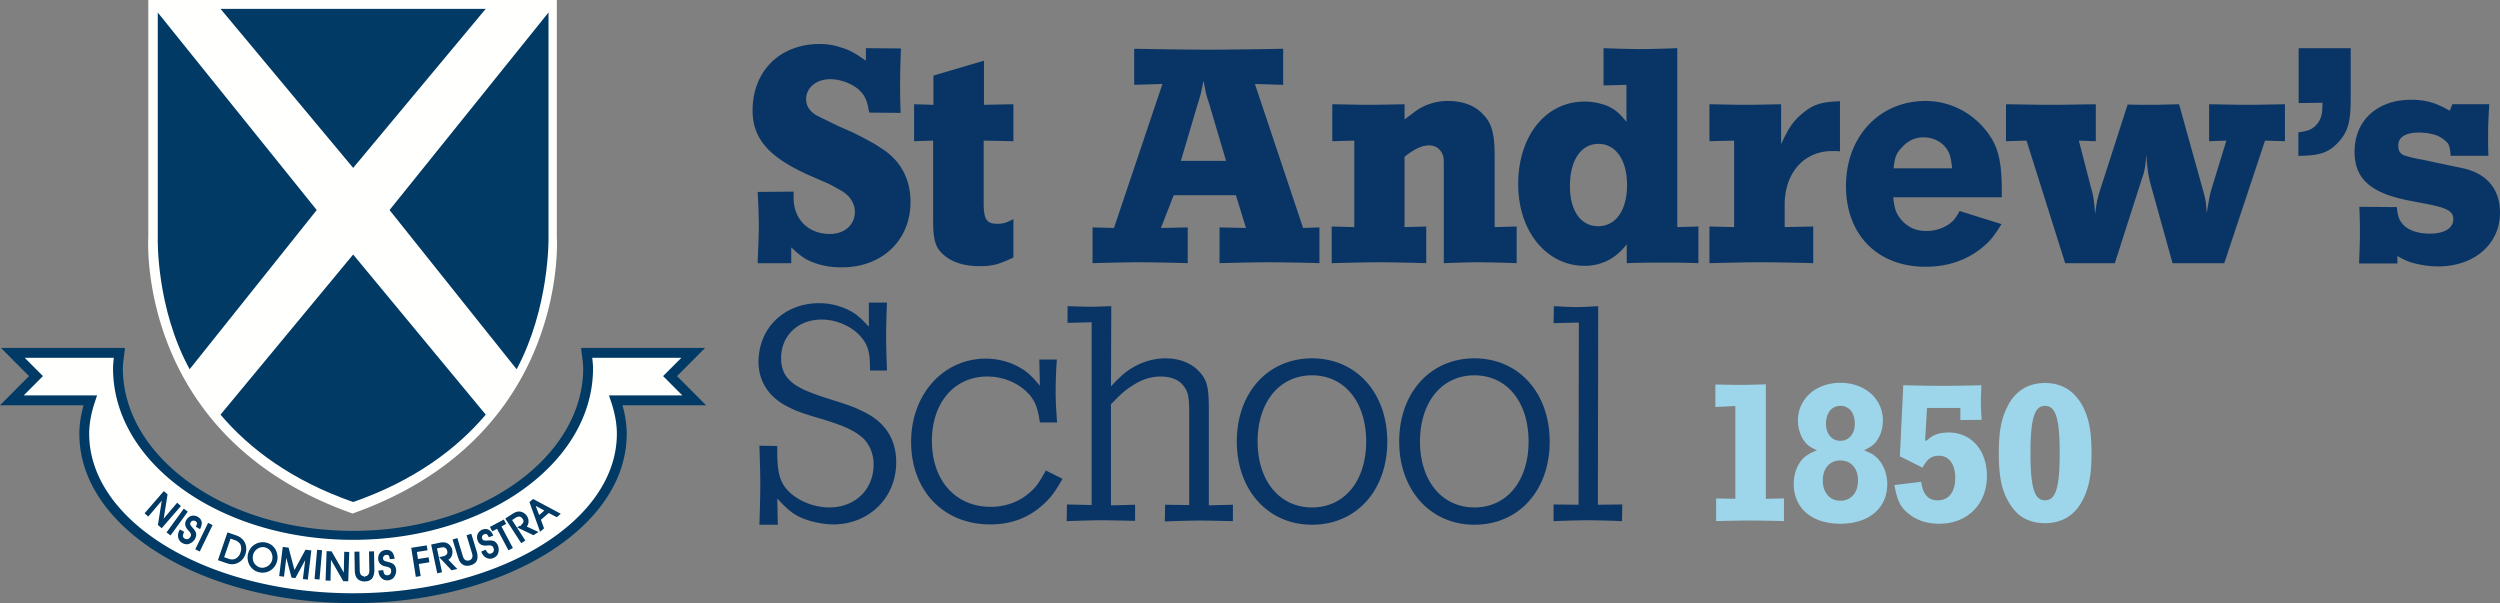 <?xml version="1.0" encoding="UTF-8"?>
<svg xmlns="http://www.w3.org/2000/svg" width="257" height="62" viewBox="0 0 257 62">
  <rect x="0" y="0" width="257" height="62" fill="#808080" stroke="none"/>
  <g fill="none" fill-rule="evenodd">
    <path d="M57.241 24.38s.085 1.293-.136 3.33a30.114 30.114 0 0 1-1.987 7.944c-2.452 6.095-7.692 13.182-18.874 17.136C25.06 48.836 19.82 41.75 17.369 35.654a30.123 30.123 0 0 1-1.988-7.944c-.22-2.037-.136-3.33-.136-3.33V0h41.996v24.38" fill="#FFFFFE"></path>
    <path d="M36.305 51.61c-6.32-2.211-10.66-5.478-13.636-8.985l13.636-16.461 13.63 16.46c-2.975 3.508-7.309 6.775-13.63 8.985zm16.806-13.652c3.382-6.325 3.276-13.427 3.276-13.427V1.284L40.045 21.592 53.11 37.958zm-33.617 0c-3.455-6.33-3.276-13.427-3.276-13.427V1.284L32.56 21.592 19.494 37.958zM36.305 17.26L22.674.914h27.255L36.305 17.26z" fill="#003A65"></path>
    <path d="M36.292 55.112c-13.363 0-24.195-7.722-24.195-17.248 0-.502.087-1.065.147-1.556H1.394l2.35 2.354-2.45 2.46H9.32c-.373 1.104-.626 2.298-.626 3.47 0 9.317 12.356 16.87 27.598 16.87 15.242 0 27.598-7.553 27.598-16.87 0-1.172-.253-2.366-.627-3.47h8.028l-2.451-2.46 2.35-2.354H60.34c.06.491.148 1.054.148 1.556 0 9.526-10.832 17.248-24.196 17.248" fill="#FFFFFE"></path>
    <path d="M72.584 41.658l-2.986-2.996 2.885-2.892H59.736l.072.602c.057.471.144 1.01.144 1.492 0 9.075-10.41 16.71-23.66 16.71s-23.66-7.635-23.66-16.71c0-.481.087-1.02.143-1.492l.072-.602H.101l2.885 2.892L0 41.658h8.594c-.265.943-.437 1.941-.437 2.934C8.157 54.416 21.02 62 36.292 62c15.272 0 28.134-7.584 28.134-17.408 0-.993-.171-1.991-.436-2.934h8.594zM36.292 60.986c-14.955 0-27.123-7.354-27.123-16.394 0-1.02.202-2.136.602-3.319l.211-.629H2.441l1.975-1.982-1.874-1.878h9.162a9.088 9.088 0 0 0-.083 1.08c0 9.774 11.067 17.63 24.67 17.63 13.604 0 24.673-7.856 24.673-17.63 0-.351-.04-.728-.083-1.08h9.16l-1.874 1.878 1.976 1.982H62.6l.213.63c.399 1.181.6 2.297.6 3.318 0 9.04-12.166 16.394-27.121 16.394z" fill="#003A65"></path>
    <path fill="#003A65" d="M18.208 51.682l-1.38 1.632.398-2.49-.388-.336-1.977 2.28.384.335 1.386-1.64-.398 2.5.387.34 1.978-2.283-.39-.338M18.89 52.292l-1.771 2.445.416.305 1.771-2.446-.415-.304M20.117 54.706a1.304 1.304 0 0 0-.201-.32l-.23-.267a.672.672 0 0 1-.127-.224c-.017-.06-.005-.124.037-.195.044-.077.095-.126.152-.146a.483.483 0 0 1 .176-.034.43.43 0 0 1 .155.048.921.921 0 0 1 .156.137c.007.007.06.068-.06.346l-.04.097.427.248.054-.12c.073-.16.115-.315.125-.457a.674.674 0 0 0-.148-.468.964.964 0 0 0-.449-.305.671.671 0 0 0-.12-.027.67.67 0 0 0-.12-.016.918.918 0 0 0-.247.038.703.703 0 0 0-.281.158.95.95 0 0 0-.224.263l-.041.081c-.133.285-.085.576.148.87l.212.235c.06.067.106.137.135.213a.294.294 0 0 1 .024.182.576.576 0 0 1-.06.143.508.508 0 0 1-.222.216.635.635 0 0 1-.181.024.483.483 0 0 1-.259-.117.511.511 0 0 1-.074-.102.262.262 0 0 1-.029-.162c.01-.08.038-.172.082-.271l.042-.098-.428-.248-.06.104a1.042 1.042 0 0 0-.14.485.932.932 0 0 0 .1.461.822.822 0 0 0 .33.338 1.016 1.016 0 0 0 .47.135c.07 0 .135-.012.19-.032.096-.03.17-.064.224-.093.059-.032.126-.08.203-.146.087-.073.163-.166.226-.275a.924.924 0 0 0 .114-.341.627.627 0 0 0-.04-.358M20.072 56.469l.463.226 1.32-2.717-.463-.226-1.32 2.717M25.15 55.739a1.443 1.443 0 0 0-.131-.2 1.236 1.236 0 0 0-.157-.166 1.169 1.169 0 0 0-.254-.186 1.752 1.752 0 0 0-.326-.147l-.898-.312-.982 2.858.8.277c.253.087.456.133.62.141l.037.001c.153 0 .304-.026.449-.079.16-.06.308-.142.44-.248.132-.11.236-.228.308-.35.073-.12.13-.235.168-.348.048-.14.079-.297.092-.477a1.515 1.515 0 0 0-.052-.463 1.02 1.02 0 0 0-.115-.301zm-1.45-.368l.44.153c.1.034.19.077.267.127.075.048.155.12.239.217.074.085.121.212.14.38.024.175.003.353-.061.54l-.04.103a.762.762 0 0 1-.109.212 1.48 1.48 0 0 1-.212.23.742.742 0 0 1-.348.163.896.896 0 0 1-.472-.041l-.501-.173.656-1.91zM28.375 56.589a1.093 1.093 0 0 0-.129-.222 1.957 1.957 0 0 0-.221-.245 1.09 1.09 0 0 0-.357-.236 1.69 1.69 0 0 0-.332-.114 1.564 1.564 0 0 0-1.158.208 1.366 1.366 0 0 0-.4.36c-.085.127-.15.236-.19.328a1.616 1.616 0 0 0-.068 1.112c.078.26.219.489.416.677.199.19.442.317.724.377.113.024.227.036.337.036a1.513 1.513 0 0 0 1.071-.443c.183-.184.316-.407.398-.671l.029-.118c.038-.178.049-.338.031-.474a1.81 1.81 0 0 0-.151-.575zm-.37.62c.01.112.003.22-.017.32l-.022.087c-.04.125-.1.237-.18.34-.077.1-.173.184-.287.253a1.118 1.118 0 0 1-.363.14.98.98 0 0 1-.513-.048 3.284 3.284 0 0 1-.142-.072 1.308 1.308 0 0 1-.23-.187.904.904 0 0 1-.224-.408 1.106 1.106 0 0 1 .146-.937c.078-.108.176-.202.291-.28a.985.985 0 0 1 .55-.172.971.971 0 0 1 .49.134c.094.05.177.118.25.207a1.068 1.068 0 0 1 .251.623zM30.272 58.599l-.605-2.302-.6-.074-.367 2.999.495.061.238-1.944.532 2.039.4.05 1.01-1.852-.238 1.946.504.063.366-3.001-.601-.074-1.134 2.089M32.335 59.53l.512.044.262-3.01-.512-.044-.262 3.01M35.34 58.862l-1.254-2.186-.512-.018-.105 3.02.508.018.047-2.149 1.262 2.196.512.017.105-3.02-.516-.017-.047 2.14M37.935 56.686l.032 1.87a1.777 1.777 0 0 1-.016.305.472.472 0 0 1-.067.162.375.375 0 0 1-.15.16.503.503 0 0 1-.237.066l-.017.117-.072-.122a1.393 1.393 0 0 1-.107-.025.441.441 0 0 1-.24-.198.494.494 0 0 1-.059-.179 1.83 1.83 0 0 1-.024-.343l-.032-1.795-.51.01.033 1.889.022.318.06.26c.029.074.076.16.145.257.077.106.19.189.336.25.136.056.286.085.444.085h.022c.364-.008.626-.124.779-.348.143-.212.212-.501.206-.862l-.033-1.885-.515.008zM40.381 57.95a1.277 1.277 0 0 0-.346-.145l-.343-.088a.647.647 0 0 1-.23-.111c-.047-.037-.075-.098-.081-.182-.009-.087.004-.156.04-.207a.433.433 0 0 1 .126-.128.433.433 0 0 1 .174-.048c.043 0 .103.007.186.022.031.004.099.077.149.317l.021.103.492-.043-.024-.128a1.314 1.314 0 0 0-.16-.448.688.688 0 0 0-.389-.3 1.278 1.278 0 0 0-.342-.03.958.958 0 0 0-.316.088.92.92 0 0 0-.106.056.984.984 0 0 0-.18.173.756.756 0 0 0-.14.291c-.03.117-.041.23-.032.344l.013.09c.036.214.173.495.619.627l.308.071c.087.02.164.051.233.096.058.036.1.083.123.132a.742.742 0 0 1 .034.155.523.523 0 0 1-.06.305.423.423 0 0 1-.132.125.458.458 0 0 1-.176.052h-.103a.656.656 0 0 1-.12-.04.263.263 0 0 1-.116-.117.971.971 0 0 1-.09-.268l-.021-.105-.494.043.012.12c.016.174.07.335.161.477.09.14.208.248.348.322.118.061.246.09.382.09l.083-.002c.106-.011.211-.038.32-.086a.622.622 0 0 0 .279-.213c.06-.08.103-.15.128-.204.03-.059.058-.139.084-.238a1.004 1.004 0 0 0-.073-.699.63.63 0 0 0-.24-.27zM44.06 57.292l-1.09.173-.114-.723 1.092-.173-.08-.507-1.592.254.47 2.985.501-.08-.197-1.245 1.092-.174-.081-.51M46.37 57.275c.076-.134.12-.258.136-.379a1.18 1.18 0 0 0-.024-.413.782.782 0 0 0-.073-.19 1.122 1.122 0 0 0-.134-.202.837.837 0 0 0-.274-.23.855.855 0 0 0-.446-.108c-.113 0-.245.014-.394.046l-.838.18.626 2.955.492-.105-.52-2.455.372-.08c.143-.028.28-.037.338-.027a.429.429 0 0 1 .196.104c.06.054.1.116.124.189l.023.078c.036.16.013.28-.065.364a.649.649 0 0 1-.35.186l-.419.084 1.278 1.35.595-.129-.924-.954a.748.748 0 0 0 .281-.264M48.45 54.873l-.49.148.544 1.79a1.941 1.941 0 0 1 .068.298.523.523 0 0 1-.02.175.372.372 0 0 1-.101.195.474.474 0 0 1-.209.126.494.494 0 0 1-.091.02.468.468 0 0 1-.244-.024.513.513 0 0 1-.144-.09.503.503 0 0 1-.109-.156 2.016 2.016 0 0 1-.117-.325l-.523-1.717-.49.15.552 1.806.116.317.035.076c.017.03.046.076.086.138.045.063.114.13.213.21a.783.783 0 0 0 .39.148 1.185 1.185 0 0 0 .47-.05c.35-.105.57-.29.655-.548.078-.243.065-.54-.04-.886l-.55-1.8M50.99 55.78a.63.63 0 0 0-.306-.188 1.604 1.604 0 0 0-.375-.036l-.374.017a.64.64 0 0 1-.232-.039c-.057-.022-.1-.072-.131-.15-.033-.082-.04-.152-.02-.21a.423.423 0 0 1 .08-.158.413.413 0 0 1 .136-.094.963.963 0 0 1 .207-.038c.01 0 .092.006.23.26l.05.091.46-.184-.062-.118a1.326 1.326 0 0 0-.283-.38.676.676 0 0 0-.459-.17c-.126.006-.237.029-.34.07a.843.843 0 0 0-.274.177.78.78 0 0 0-.082.082.766.766 0 0 0-.173.539c.003.12.025.229.07.34l.038.08c.141.28.396.42.773.42h.001l.38-.026c.065 0 .126.008.187.026a.3.3 0 0 1 .158.093.58.58 0 0 1 .075.135.51.51 0 0 1 .033.31.412.412 0 0 1-.244.26.44.44 0 0 1-.133.033c-.026 0-.058-.003-.092-.006a.266.266 0 0 1-.144-.078.943.943 0 0 1-.164-.232l-.051-.094-.459.188.045.11c.065.162.164.3.293.41a.93.93 0 0 0 .427.204.85.85 0 0 0 .47-.052c.098-.04.193-.1.283-.176a.625.625 0 0 0 .204-.284 1.087 1.087 0 0 0 .073-.484.964.964 0 0 0-.077-.346.919.919 0 0 0-.197-.301M52.032 53.861l-.24-.453-1.427.76.24.454.49-.262 1.175 2.216.455-.242-1.176-2.216.483-.257M54.317 53.78a.997.997 0 0 0-.177-.776.703.703 0 0 0-.136-.153 1.14 1.14 0 0 0-.199-.143.868.868 0 0 0-.339-.116.84.84 0 0 0-.406.043c-.116.038-.25.106-.398.204l-.719.466 1.641 2.537.422-.275-1.363-2.105.321-.209a.873.873 0 0 1 .367-.152c.052 0 .103.01.158.032a.417.417 0 0 1 .183.131l.048.062c.092.14.114.26.07.365a.66.66 0 0 1-.26.3l.064.1-.149-.05-.276.18 1.674.8.511-.333-1.204-.56a.73.73 0 0 0 .167-.348M54.796 51.294l-.37.323 1.097 3.048.404-.352-.318-.88.802-.698.826.437.41-.357-2.85-1.521zm1.16 1.19l-.532.463-.352-.942.884.478z"></path>
    <path d="M89.013 4.952l3.608.03a95.786 95.786 0 0 0-.092 3.496c0 .673 0 1.747.06 3.127l-3.24-.03c-.183-1.135-.367-1.595-.825-2.116-.673-.767-2.018-1.318-3.18-1.318-1.406 0-2.476.858-2.476 2.053 0 .675.367 1.257 1.1 1.686l1.132.552 1.13.552 1.468.643c.245.123.734.369 1.315.674.55.307 1.04.552 1.406.828 2.11 1.258 3.18 3.189 3.18 5.641 0 3.924-2.905 6.713-7.063 6.713-.824 0-1.65-.093-2.445-.337-1.07-.338-1.62-.644-2.752-1.717v1.625h-3.454c.06-1.656.122-2.912.122-3.77 0-.798-.03-1.993-.122-3.556l3.699-.031v.644c0 2.176 1.498 3.709 3.73 3.709 1.528 0 2.568-.95 2.568-2.299 0-.675-.398-1.41-.918-1.81-.152-.152-.428-.306-.794-.52-.398-.215-.764-.43-1.101-.582-.152-.062-.703-.307-1.62-.706-4.311-1.87-6.084-3.8-6.084-6.774 0-4.047 2.812-6.836 6.88-6.836.702 0 1.405.092 2.047.306.978.277 1.498.552 2.72 1.41V4.952M93.968 10.715l1.987.061V7.772l5.197-1.533v4.537l3.027-.061v3.802l-3.057-.061v6.375c0 1.717.275 2.176 1.437 2.176.52 0 .887-.092 1.62-.49v3.954c-1.498.706-2.11.889-3.485.889-1.53 0-2.721-.367-3.578-1.072-.947-.767-1.192-1.533-1.192-3.71v-8.122l-1.956.06v-3.801M112.313 23.376l2.202.06 4.983-14.805-2.905.091V5.014c3.394.061 5.962.092 7.674.092 1.682 0 4.22-.031 7.643-.092v3.708l-2.904-.09 4.953 14.804 1.682-.06v3.678a210.58 210.58 0 0 0-5.168-.093c-1.162 0-2.843.032-5.105.093v-3.678l2.721.06-1.04-3.372h-6.39l-1.314 3.372 2.752-.06v3.678a196.618 196.618 0 0 0-4.984-.093c-1.04 0-2.66.032-4.8.093v-3.678zm9.08-6.837h4.648l-1.743-5.885c-.153-.49-.275-.828-.306-1.011-.061-.277-.153-.736-.275-1.35a78.284 78.284 0 0 1-.275 1.35c-.061.152-.123.49-.306 1.01l-1.743 5.886zM136.897 23.284l2.324.061v-8.89l-2.263.062v-3.802c1.682.03 2.935.061 3.761.061.825 0 2.048-.03 3.669-.061v1.564c.49-.368.886-.674 1.222-.92a5.759 5.759 0 0 1 3.24-.98c1.499 0 2.783.459 3.609 1.378.886.89 1.192 1.962 1.192 4.26v7.328l2.262-.061v3.77a130.123 130.123 0 0 0-4.066-.093c-.886 0-1.681.032-3.424.093V17.43c0-.644 0-1.073-.03-1.227a1.592 1.592 0 0 0-.245-.613c-.306-.43-.703-.643-1.254-.643-.734 0-1.528.398-2.506 1.164v7.235l2.23-.061v3.77c-2.14-.061-3.728-.093-4.799-.093-1.1 0-2.751.032-4.922.093v-3.77M167.198 8.722l-2.355.062V4.952c1.683.062 2.966.092 3.853.092.825 0 2.078-.03 3.73-.092v18.393l2.17-.061v3.77c-1.62-.061-2.874-.061-3.668-.061-.826 0-2.048 0-3.7.061v-1.931c-.275.336-.52.613-.733.797-.918.888-2.201 1.409-3.578 1.409-3.944 0-6.848-3.555-6.848-8.398 0-4.966 2.844-8.491 6.818-8.491.764 0 1.529.153 2.232.398.856.367 1.284.705 2.079 1.686V8.722zm-5.81 10.392c0 2.545 1.101 4.14 2.906 4.14 1.803 0 2.965-1.626 2.965-4.232 0-2.574-1.162-4.23-2.935-4.23-1.773 0-2.935 1.656-2.935 4.322zM175.73 23.284l2.538.061v-8.89l-2.538.062v-3.802c1.681.03 2.934.061 3.76.061.795 0 2.018-.03 3.608-.061v4.108c.764-1.656 1.192-2.299 2.079-3.066 1.131-.98 1.957-1.287 3.974-1.348v5.149c-.305-.03-.55-.03-.794-.03-2.905 0-4.892 2.238-4.892 5.517v2.3l2.935-.061v3.77a227.589 227.589 0 0 0-5.35-.093c-1.193 0-2.935.032-5.32.093v-3.77M194.626 20.28c.122 1.164.275 1.623.764 2.237.673.828 1.53 1.227 2.66 1.227.857 0 1.712-.277 2.355-.737.428-.306.642-.582 1.04-1.317l4.31 1.348c-.826 1.319-1.223 1.808-2.11 2.514-1.559 1.227-3.485 1.87-5.686 1.87-4.953 0-8.194-3.28-8.194-8.308 0-5.058 3.424-8.736 8.194-8.736 2.415 0 4.678 1.135 6.175 3.005 1.284 1.594 1.651 3.096 1.651 6.406v.49h-11.16zm.03-2.974h6.024c-.123-1.165-.275-1.656-.673-2.146-.49-.643-1.376-1.043-2.262-1.043-.887 0-1.652.37-2.263 1.073-.55.583-.703 1.012-.825 2.116zM206.215 10.715c2.08.03 3.668.061 4.677.061 1.04 0 2.538-.03 4.556-.061v3.802l-1.743-.061 1.284 4.965c.214.674.275 1.226.398 2.575.122-1.103.214-1.503.458-2.33l2.874-8.92c1.101.03 1.926.03 2.446.03.641 0 1.59-.03 2.844-.061l2.415 8.676c.305 1.042.366 1.41.428 2.512.244-1.44.335-2.022.55-2.666l1.468-4.781-1.774.06v-3.801c1.743.03 3.057.061 3.944.061.856 0 2.14-.03 3.852-.061v3.802l-2.048-.061-4.189 12.598h-5.32l-2.231-8.032c-.245-.92-.367-1.593-.459-3.156-.091 1.194-.152 1.654-.458 2.513l-2.783 8.675h-5.106l-3.973-12.598-2.11.06v-3.801M236.272 13.596c1.07-.121 1.497-.336 1.957-.888.397-.522.518-1.013.518-1.993v-.153l-2.445.031v-5.64h5.351v5.21c0 2.361-.276 3.404-1.315 4.506-.948 1.012-1.895 1.349-4.066 1.349v-2.422M252.109 10.715h3.79c-.091 1.532-.122 2.27-.122 3.097 0 .582 0 1.317.03 2.206h-3.882c-.03-.55-.122-.981-.244-1.226-.184-.275-.703-.675-1.162-.858-.459-.184-1.223-.307-1.835-.307-1.375 0-2.14.46-2.14 1.32 0 .642.245.95.856 1.101.429.123.734.215 1.804.4.55.122.979.214 1.254.275l1.315.276 1.314.276c2.537.521 3.913 2.146 3.913 4.599 0 3.218-2.66 5.516-6.359 5.516a9.098 9.098 0 0 1-1.803-.182c-.979-.185-1.407-.339-2.386-.889v.766h-3.944c.062-1.349.092-2.391.092-3.035 0-.644 0-1.564-.061-2.79l3.853.031c.091.889.214 1.287.58 1.716.52.644 1.56 1.012 2.813 1.012 1.529 0 2.416-.583 2.416-1.471 0-.858-.613-1.195-3.12-1.655l-1.283-.246c-4.067-.766-5.748-2.237-5.748-5.058 0-3.187 2.324-5.334 5.81-5.334 1.497 0 2.567.307 3.973 1.135l.276-.675M89.319 31.105h1.865a89.604 89.604 0 0 0-.092 3.34c0 .828.03 2.024.092 3.649H89.44c0-1.411-.092-2.054-.428-2.729-.734-1.44-2.629-2.514-4.555-2.514-2.416 0-4.158 1.656-4.158 3.955 0 .797.183 1.471.642 2.023.703.858 1.773 1.38 4.28 2.177 1.927.612 2.507.797 3.424 1.257 2.324 1.073 3.485 2.85 3.485 5.271 0 3.618-2.782 6.377-6.48 6.377-.796 0-1.56-.153-2.294-.337-1.437-.43-2.11-.858-3.455-2.33l.061 2.698h-1.895c.06-1.84.091-3.188.091-4.108 0-.859-.03-2.238-.091-4.015l1.834.03v.43c0 1.992.184 2.88.734 3.708.856 1.257 2.782 2.177 4.616 2.177 2.66 0 4.556-1.84 4.556-4.414 0-1.043-.367-1.931-.978-2.607-.887-.826-1.866-1.317-4.403-2.084-2.293-.674-2.874-.92-3.852-1.471-1.682-.981-2.599-2.544-2.599-4.384 0-3.495 2.66-6.038 6.238-6.038.886 0 1.803.183 2.536.49 1.04.43 1.53.797 2.569 1.932v-2.483M106.838 36.96h1.804a50.146 50.146 0 0 0-.122 3.156c0 .737.03 1.84.153 3.312H106.9c-.245-1.717-.58-2.422-1.498-3.281-1.04-.92-2.446-1.44-3.914-1.44-3.363 0-5.687 2.667-5.687 6.621 0 4.047 2.416 6.774 6.054 6.774 1.468 0 2.844-.49 3.852-1.348.734-.583 1.102-1.104 1.805-2.39l1.711.857c-.825 1.471-1.253 1.993-2.14 2.79-1.468 1.257-3.18 1.9-5.289 1.9-4.83 0-8.133-3.495-8.133-8.49 0-4.875 3.303-8.554 7.675-8.554 1.009 0 1.987.215 2.843.583 1.131.521 1.68.95 2.721 2.206l-.062-2.697M109.684 51.858l2.538.06v-18.79l-2.477.062v-1.718c1.04.031 1.804.062 2.324.062.49 0 1.223-.03 2.171-.062l-.03 8.246a18.78 18.78 0 0 1 1.1-1.104c1.223-1.103 2.873-1.778 4.494-1.778 1.498 0 2.752.522 3.577 1.472.703.827.887 1.471.887 3.8v9.84l2.476-.06v1.686c-1.498-.03-2.63-.062-3.333-.062-.825 0-2.048.031-3.668.093l.03-1.718 2.477.031v-9.563c0-1.595-.123-2.147-.643-2.76-.458-.582-1.314-.889-2.292-.889-.978 0-1.895.277-2.874.92-.795.49-1.223.89-2.232 1.931v10.392l2.477-.062v1.656c-1.468-.03-2.6-.061-3.364-.061-.794 0-2.017.03-3.669.092l.031-1.716M134.878 36.836c4.524 0 7.735 3.526 7.735 8.554 0 5.026-3.18 8.552-7.735 8.552-4.525 0-7.735-3.557-7.735-8.552 0-5.028 3.21-8.554 7.735-8.554zm-5.595 8.554c0 4.045 2.262 6.774 5.595 6.774 3.332 0 5.564-2.729 5.564-6.774 0-4.078-2.232-6.806-5.564-6.806-3.333 0-5.595 2.728-5.595 6.806zM151.573 36.836c4.525 0 7.735 3.526 7.735 8.554 0 5.026-3.18 8.552-7.735 8.552-4.525 0-7.735-3.557-7.735-8.552 0-5.028 3.21-8.554 7.735-8.554zm-5.596 8.554c0 4.045 2.263 6.774 5.596 6.774 3.332 0 5.564-2.729 5.564-6.774 0-4.078-2.232-6.806-5.564-6.806-3.333 0-5.596 2.728-5.596 6.806zM162.276 51.887l.03-18.728-2.599.061.03-1.748c1.04.062 1.774.093 2.325.093.489 0 1.253-.031 2.232-.093l-.031 20.415 2.507-.03-.03 1.717a96.043 96.043 0 0 0-3.455-.092c-.796 0-1.988.03-3.578.092v-1.716l2.569.03" fill="#093566"></path>
    <path d="M176.34 39.528c1.084.019 1.937.04 2.498.04.582 0 1.511-.021 2.693-.06v11.769l1.86-.04v2.331a158.058 158.058 0 0 0-3.526-.058c-.774 0-1.917.02-3.447.058v-2.33l1.976.039V41.74l-2.054.098v-2.31M185.989 45.859c-.699-.505-1.163-1.553-1.163-2.622 0-2.252 1.86-3.884 4.358-3.884 2.518 0 4.377 1.632 4.377 3.884 0 .564-.116 1.126-.368 1.632-.368.718-.678.99-1.568 1.417.328.135.619.272.832.388.95.583 1.55 1.768 1.55 3.089 0 2.485-1.88 4.077-4.823 4.077-2.925 0-4.785-1.592-4.785-4.077 0-.66.136-1.321.427-1.885.426-.795.852-1.125 1.956-1.592-.349-.154-.62-.291-.793-.427zm1.393 3.71c.078 1.164.776 1.903 1.802 1.903 1.104 0 1.82-.817 1.82-2.078 0-1.243-.716-2.06-1.82-2.06-1.086 0-1.802.817-1.802 2.06v.175zm.33-6.002c0 1.03.6 1.748 1.472 1.748.89 0 1.491-.718 1.491-1.748 0-1.107-.562-1.844-1.49-1.844-.892 0-1.473.737-1.473 1.844zM197.495 49.53c.174 1.3.717 1.903 1.705 1.903 1.143 0 1.801-.874 1.801-2.312 0-1.398-.639-2.272-1.685-2.272-.755 0-1.2.33-1.685 1.224l-2.324-1.165.349-7.303c1.82.04 3.156.06 4.067.06.89 0 2.208-.02 3.97-.06-.038.777-.058 1.34-.058 1.748 0 .388.02 1.01.078 1.806l-2.189.02v-1.243h-3.428l-.194 3.321.097.078c.349-.291.484-.389.678-.505.426-.253 1.027-.369 1.646-.369 2.324 0 3.932 1.825 3.932 4.466 0 2.914-1.995 4.913-4.92 4.913-1.18 0-2.266-.33-3.079-.99-.872-.66-1.22-1.36-1.51-2.99l2.75-.33M206.485 41.567c.794-1.438 2.073-2.194 3.739-2.194 1.026 0 1.917.291 2.614.834.445.35.833.817 1.162 1.36.717 1.282 1.007 2.68 1.007 5.01 0 2.33-.271 3.67-1.007 5.01-.794 1.438-2.092 2.195-3.776 2.195-1.027 0-1.899-.272-2.615-.815a4.774 4.774 0 0 1-1.124-1.38c-.735-1.242-1.007-2.68-1.007-5.01 0-2.31.272-3.67 1.007-5.01zm2.247 5.01c0 3.554.406 4.856 1.492 4.856 1.123 0 1.51-1.322 1.51-4.855 0-3.535-.387-4.855-1.51-4.855-1.086 0-1.492 1.32-1.492 4.855z" fill="#9DD6EA"></path>
  </g>
</svg>
